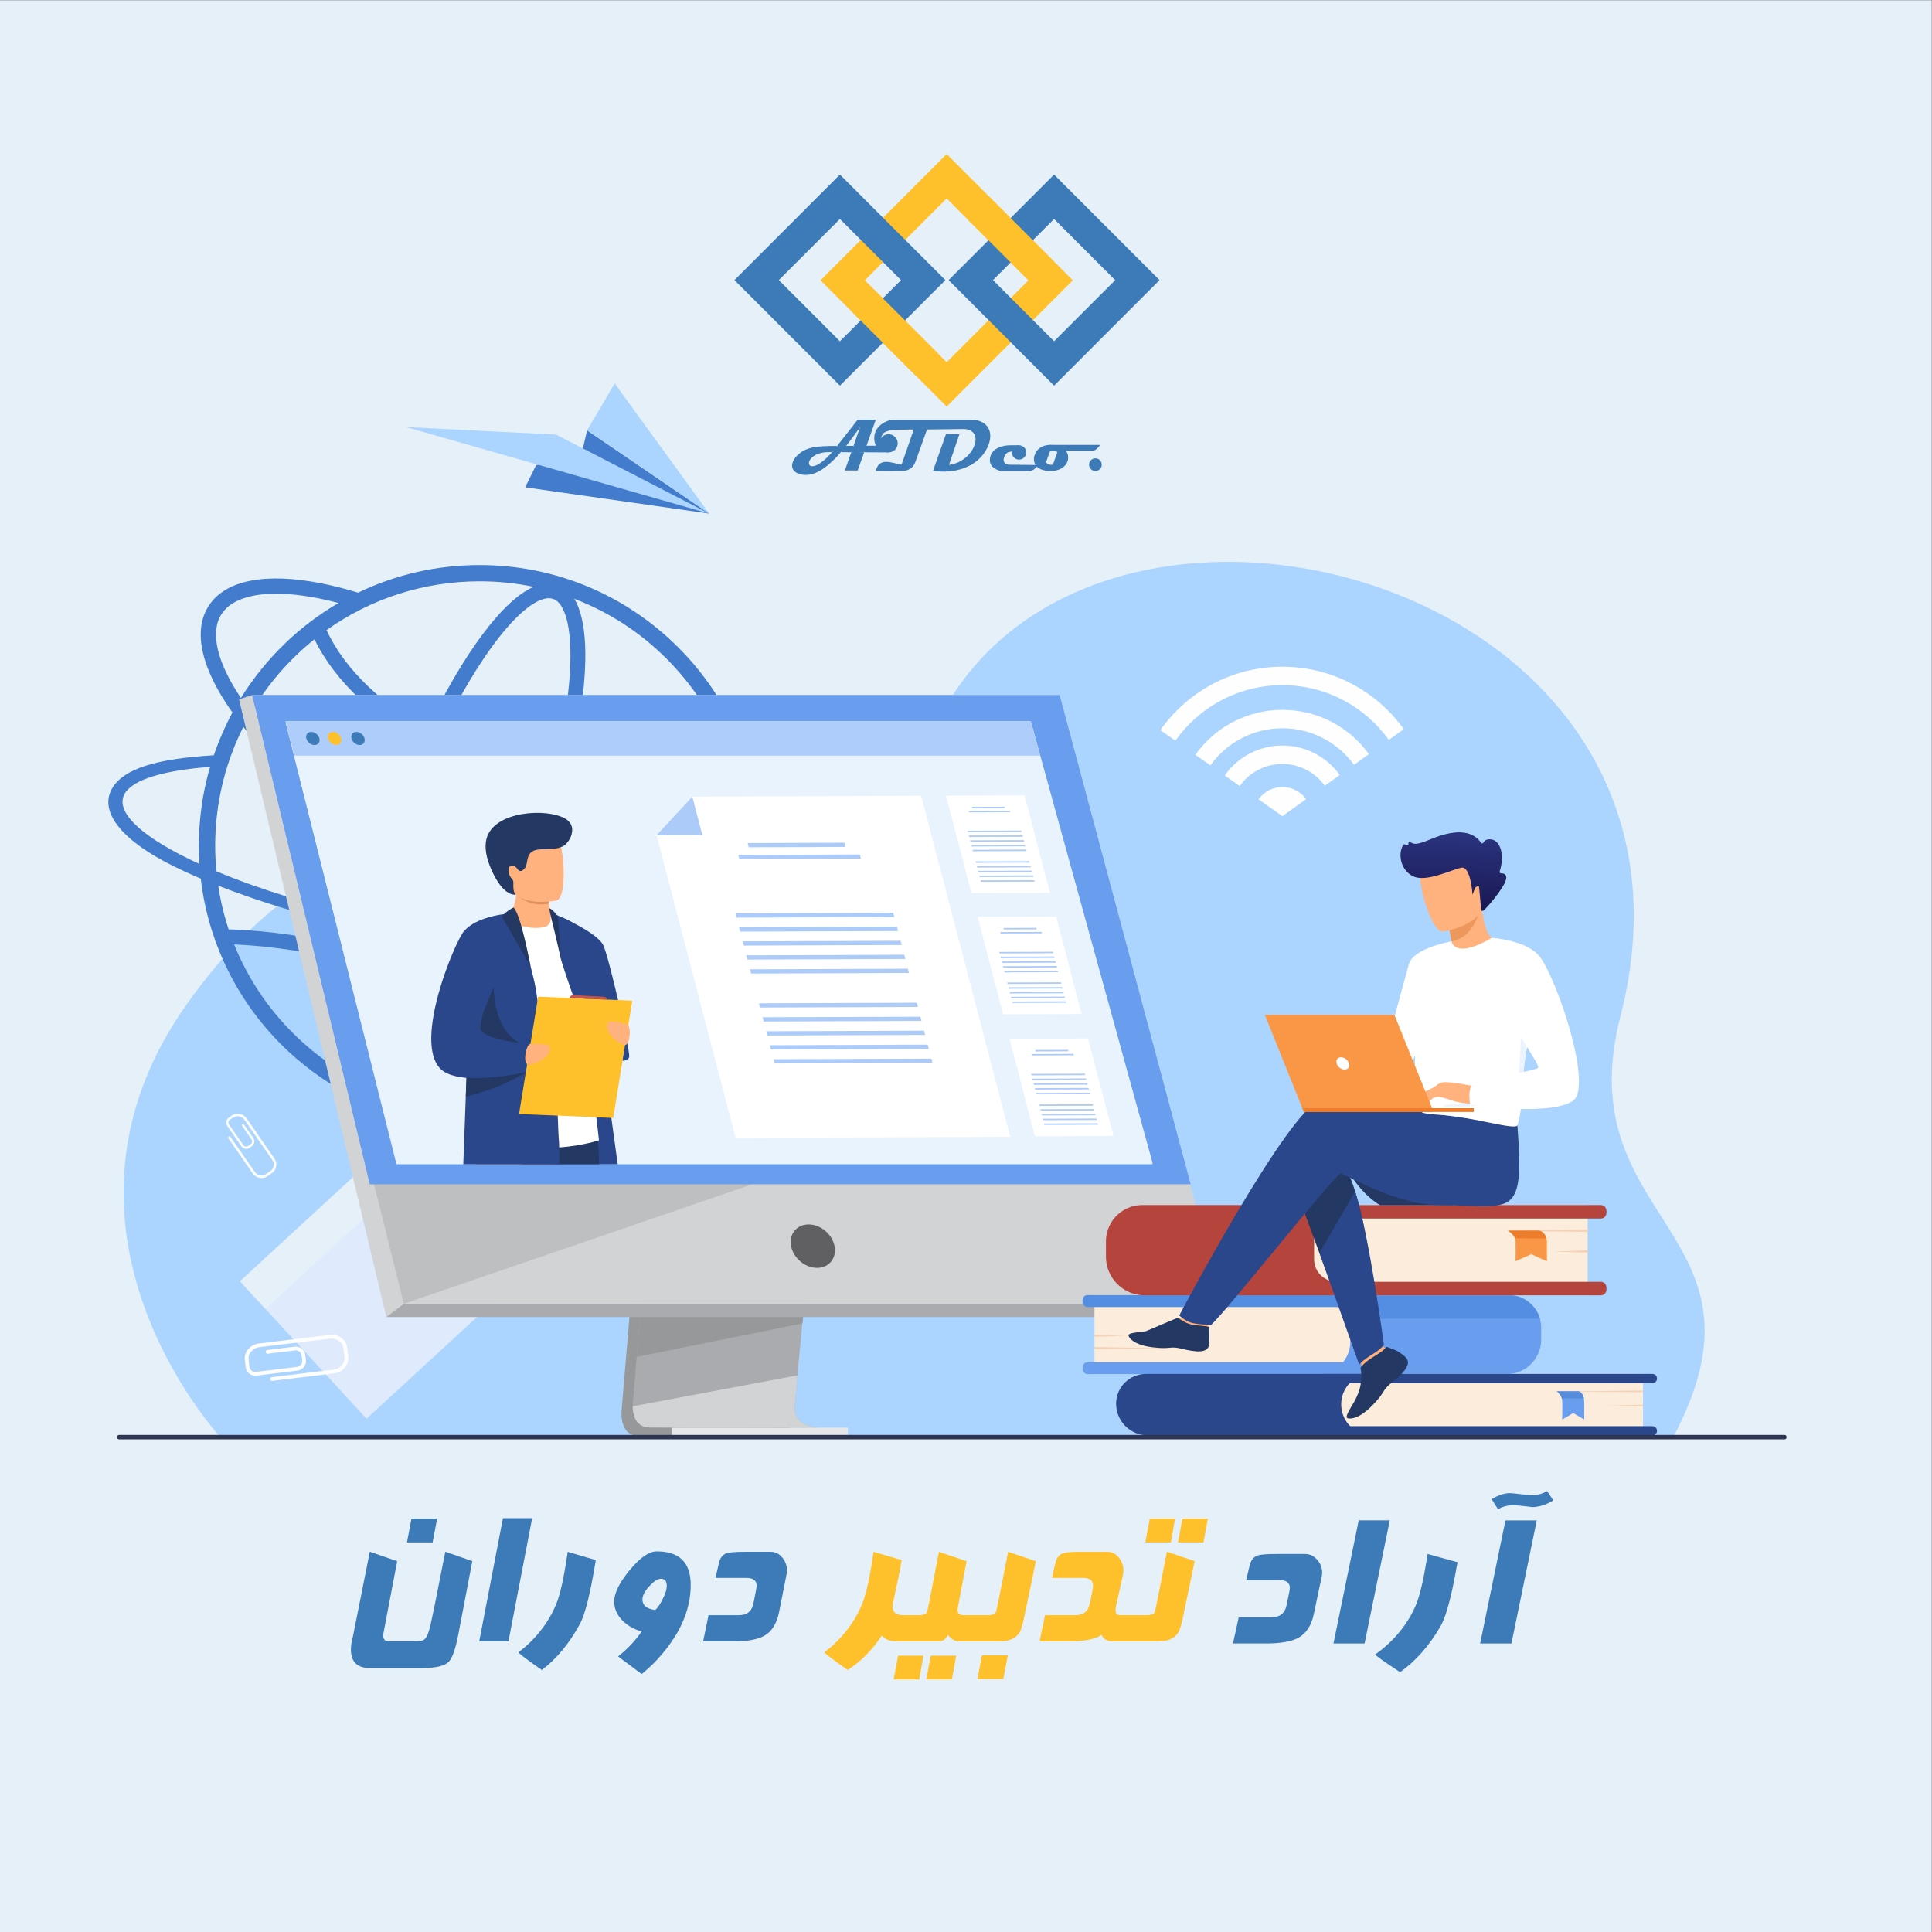 <?xml version="1.0" encoding="UTF-8"?>
<!DOCTYPE svg PUBLIC "-//W3C//DTD SVG 1.0//EN" "http://www.w3.org/TR/2001/REC-SVG-20010904/DTD/svg10.dtd">
<!-- Creator: CorelDRAW (OEM Version) -->
<svg xmlns="http://www.w3.org/2000/svg" xml:space="preserve" width="4267px" height="4267px" version="1.0" shape-rendering="geometricPrecision" text-rendering="geometricPrecision" image-rendering="optimizeQuality" fill-rule="evenodd" clip-rule="evenodd"
viewBox="0 0 4267 4267"
 xmlns:xlink="http://www.w3.org/1999/xlink"
 xmlns:xodm="http://www.corel.com/coreldraw/odm/2003">
 <rect x="0" y="0" width="4267" height="4267" fill="#808080" stroke="none"/>
 <defs>
   <linearGradient id="id0" gradientUnits="userSpaceOnUse" x1="3215.38" y1="1830.24" x2="3208.93" y2="2068.62">
    <stop offset="0" stop-opacity="1" stop-color="#2B3582"/>
    <stop offset="1" stop-opacity="1" stop-color="#150E42"/>
   </linearGradient>
 </defs>
 <g id="Layer_x0020_1">
  <polygon fill="#E6F0F9" points="-0.67,0.67 4266.33,0.67 4266.33,4267.66 -0.67,4267.66 "/>
  <path fill="#ABD5FF" fill-rule="nonzero" d="M487.05 3174.35c0,0 -429.03,-460.64 -72.55,-959.34 316.28,-442.5 685.04,-412.24 955.59,-232.68 115.23,76.48 447.46,9.43 730.22,-440.82 385.62,-614.01 1722.29,-241.61 1478.57,703.06 -117.94,457.15 358.95,473.77 115.95,930.75l-3207.78 -0.97z"/>
  <polygon fill="#DFEBFD" fill-rule="nonzero" points="833.7,2550.35 1113.14,2853.97 809.52,3133.42 530.08,2829.79 "/>
  <polygon fill="#E6F0F9" fill-rule="nonzero" points="833.7,2550.35 889.98,2611.5 586.36,2890.94 530.08,2829.79 "/>
  <polygon fill="#437CCC" fill-rule="nonzero" points="1159.87,1076.32 1566.43,1134.31 1296.63,950.43 1282.93,1009.39 1184.05,1027.29 "/>
  <polygon fill="#ABD5FF" fill-rule="nonzero" points="1566.43,1134.31 1228.11,959.88 896.52,943.2 "/>
  <polygon fill="#ABD5FF" fill-rule="nonzero" points="1296.63,950.43 1566.43,1134.31 1357.58,846.93 "/>
  <path fill="#FEFEFE" fill-rule="nonzero" d="M2884.63 1765l-52.37 37.58 -52.63 -37.17c11.66,-16.41 30.93,-27.27 52.63,-27.27 21.58,0 40.71,10.58 52.37,26.86z"/>
  <path fill="#FEFEFE" fill-rule="nonzero" d="M2832.26 1646.57c-52.63,0 -99.17,26.17 -127.39,66.21l33.24 23.32c20.89,-29.58 55.35,-48.84 94.15,-48.84 38.54,0 72.72,18.99 93.62,48.17l33.1 -23.75c-28.36,-39.47 -74.62,-65.11 -126.72,-65.11z"/>
  <path fill="#FEFEFE" fill-rule="nonzero" d="M2832.26 1472.5c-111.37,0 -209.87,55.35 -269.56,140.01l33.23 23.34c52.37,-74.08 138.79,-122.65 236.33,-122.65 96.74,0 182.61,47.76 235.12,120.88l32.96 -23.74c-59.83,-83.44 -157.64,-137.84 -268.08,-137.84z"/>
  <path fill="#FEFEFE" fill-rule="nonzero" d="M2832.26 1567.74c-79.22,0 -149.5,39.2 -192.23,99.31l33.23 23.34c35.41,-49.53 93.48,-81.95 159,-81.95 64.99,0 122.64,31.89 158.19,80.73l32.96 -23.61c-42.86,-59.29 -112.59,-97.82 -191.15,-97.82z"/>
  <path fill="#437CCC" fill-rule="nonzero" d="M1472.29 2281.08c-32.28,32.38 -67.84,60.51 -106.24,84.21 -93.06,-68.01 -192.5,-126.24 -296.09,-173.37 14.24,-26.09 28.28,-53.66 41.98,-82.44 94.82,12.58 185.98,20.11 269.21,22.06 21.73,0.63 42.82,0.63 63.27,0.47 53.05,-0.62 100.28,-3.78 140.74,-9.43 -28.34,58.7 -66.28,111.91 -112.87,158.5zm-590 143.78c43.21,-22.65 86.62,-74.66 120.05,-122.59 17.25,-24.71 34.48,-52.07 51.49,-81.6 98.09,44.42 192.41,98.99 281.01,162.57 -146.04,78.04 -310.51,86.88 -452.55,41.62zm-365.09 -338.92c44.95,1.8 128.27,8.62 234.71,32.85 7.62,1.73 15.23,3.54 22.84,5.4 -5.48,31.95 -9.52,62.48 -12.02,91.18 -4.73,54.37 -5.06,117.07 10.1,161.83 -46.16,-25.98 -88.49,-58.13 -126.47,-96.12 -56.63,-56.62 -100.21,-122.93 -129.16,-195.14zm272.31 -36.08c-3.18,14.2 -6.11,28.2 -8.81,41.96 -7.16,-1.73 -14.33,-3.43 -21.5,-5.07 -121.15,-27.57 -212.07,-33.18 -254.21,-34.13 -10.44,-31.44 -18.11,-63.6 -22.97,-96.43 82.54,31.74 175.45,62.2 307.49,93.67zm-373.76 -153.48c-111.61,-54.48 -162.61,-107.05 -139.78,-144.36 18.41,-30.22 85.47,-50.68 188.1,-58.24 -20.69,69.83 -27.88,142.44 -23.61,214.24 -8.5,-3.77 -16.68,-7.72 -24.71,-11.64zm121.68 -290.9l0.01 -0.04c72.15,90.17 178.48,182.37 302.73,262.32 -17.62,53.61 -32.65,106.3 -44.78,156.81 -103.02,-24.93 -222.75,-60.18 -317.31,-100.17 -7.84,-78.42 0.7,-157.8 24.24,-232.66 9.14,-29.04 21.27,-58.97 35.11,-86.26zm-48.63 -248.5c18.98,-30.14 61.42,-45.7 121,-45.7 28.5,0 60.94,3.56 96.59,10.79 13.53,2.75 27.36,5.96 41.42,9.68l0.04 0.01c-85.07,49.2 -159.99,120.39 -215.78,209.65l-0.02 0.05c-52.65,-78.17 -68.48,-144.46 -43.25,-184.48zm570.6 -73.1c40.46,0 80.26,4.07 119.16,12.16 -45.89,19.97 -92.73,75.55 -128.29,126.53 -36.39,52.16 -72.74,116.01 -107.05,187.47 -92.64,-50.33 -180.13,-127.49 -221.96,-218.39 97.65,-69.45 215.09,-107.77 338.14,-107.77zm412.89 171.1c75.74,75.76 126,166.73 151.41,261.86 -134.63,9.86 -258,6.77 -368.27,-9.2 17.5,-71.5 29.28,-138.76 34.45,-198.17 5.7,-65.61 5.01,-143.31 -21.59,-187.04 77.06,29.61 145.89,74.28 204,132.55zm-257.56 279.41c-15.14,56.97 -33.8,116.31 -55.53,176.22 -8.37,23.1 -17.05,45.83 -25.97,68.12 -81.63,-29.96 -168.28,-72.83 -253.46,-125.78 4.4,-12.88 8.95,-25.78 13.64,-38.72 20.19,-55.67 42.1,-109.26 65.08,-159.42 80.4,38.96 167.49,64.11 256.24,79.58zm7.25 -411.49c17.91,6.49 27,32.2 31.48,52.63 7.07,32.28 8.35,77.6 3.7,131.09 -5.1,58.55 -16.82,125.05 -34.27,195.86 -85.79,-14.76 -171.53,-39.09 -250.46,-77.41 33.64,-70.16 69.21,-132.72 104.78,-183.71 30.72,-44.04 60.76,-78.01 86.88,-98.25 13.62,-10.56 31.96,-21.87 48.02,-21.87 3.41,0 6.73,0.53 9.87,1.66zm-527.49 88.99c46.93,96.16 137.39,175.4 234.74,227.95 -23.58,51.39 -46.05,106.23 -66.7,163.19 -3.85,10.61 -7.59,21.21 -11.26,31.79 -123.36,-80.31 -227.8,-172.45 -296.32,-261.62l-0.03 -0.04c36.16,-61.68 83.28,-116.14 139.57,-161.27zm206.24 636.23c-24.84,-5.11 -49.32,-10.45 -73.39,-16.01 11.33,-47.13 25.25,-96.26 41.49,-146.34 84.45,51.91 170.32,94.14 251.63,124.11 -10.2,24.35 -20.67,48.1 -31.38,71.09 -61.76,-8.86 -124.95,-19.86 -188.35,-32.85zm139.08 130.47c-74.1,-31.94 -150.28,-58.31 -227.23,-78.69 2.71,-13.96 5.68,-28.18 8.91,-42.59 21.4,4.85 43.1,9.57 65.07,14.1 64.3,13.15 128.44,24.32 191.23,33.36 -12.43,25.73 -25.13,50.39 -37.98,73.82zm-209.18 223.35c-17.91,-6.49 -27,-32.2 -31.48,-52.63 -7.07,-32.28 -8.35,-77.6 -3.69,-131.09 2.35,-27.06 6.13,-55.81 11.22,-85.89 73.42,19.56 146.12,44.72 216.91,75.04 -15.94,27.5 -32.07,53 -48.19,76.11 -30.72,44.04 -60.76,78.01 -86.87,98.25 -16.53,12.8 -39.99,26.71 -57.9,20.21zm767.28 -307.38c-42.03,7.55 -94.45,11.96 -155.69,12.58 -95.01,1.16 -204.13,-6.34 -319.13,-21.49 9.67,-21.07 19.16,-42.72 28.41,-64.85 35.69,11.93 70.32,21.39 103.35,28.09 37.83,7.68 72.37,11.47 103.19,11.47 72.25,0 124,-20.85 149.57,-61.43 4.21,-6.69 7.64,-13.77 10.28,-21.26l-36.83 0c-0.61,1.12 -1.26,2.23 -1.93,3.31 -18.99,30.14 -61.43,45.72 -121,45.7 -28.5,0 -60.95,-3.56 -96.6,-10.8 -31.07,-6.3 -63.66,-15.16 -97.26,-26.31 8.86,-22.18 17.49,-44.8 25.81,-67.76 22.45,-61.88 41.67,-123.25 57.22,-182.17 125.98,18.57 257.61,19.13 384.05,9.6 8,38.78 12.04,78.47 12.04,118.8 0,78.54 -15.27,154.73 -45.48,226.52zm148.11 -101.54l-48 -1.11c15.42,20 18.89,38.42 9.28,54.01 -9.6,15.89 -32.58,28.96 -66.9,38.87 25.98,-69.1 39.05,-141.99 39.05,-216.75 0,-161.71 -62.92,-319.98 -181.66,-438.39 -114.94,-114.94 -270.29,-181.66 -438.39,-181.66 -94.39,0 -185.6,20.93 -268.54,60.92l-0.08 0.04c-26.67,-8.13 -52.64,-14.81 -77.71,-19.88 -126.51,-25.68 -216.29,-7.93 -252.76,49.96 -34.7,55.06 -15.81,137.94 53.06,234.6l-0.03 0.04c-15.38,28.44 -30.19,62.16 -41.08,94.46 -129.39,7.7 -198.66,30.48 -223.84,71.73 -29.28,48 10.7,112.44 138.68,175.09 17.63,8.66 36.52,17.15 56.35,25.65 15.33,134.7 76.69,265.27 177.4,365.98 56.99,56.83 123.26,101.54 197.08,132.86 226.16,95.4 495.77,50.73 679.86,-132.86 55.4,-55.4 99.33,-119.94 130.33,-191.4 63.12,-13.07 104.68,-33.54 121.21,-60.62 11.49,-18.72 10.08,-39.5 -3.31,-61.54z"/>
  <path fill="#96989A" fill-rule="nonzero" d="M1459.04 2089.79l-85.74 1019.55c0,0 -8.99,61.79 36.98,61.91 75.59,0.18 376.21,0 376.21,0 0,0 -56.88,-12.87 -56.19,-41.81 0.81,-34.12 100.21,-1049.3 100.21,-1049.3l-371.47 9.65z"/>
  <path fill="#A9ABAE" fill-rule="nonzero" d="M1810.89 3152.75c-14.87,0.04 -302,0.94 -375.61,0 -32.09,-0.41 -37.7,-28.53 -37.97,-46.73 -0.14,-8.72 0.97,-15.17 0.97,-15.17l2.23 -26.5 5.69 -67.55 5.02 -59.66 6.44 -76.68 5.43 -64.72 60.93 -724.46 371.47 -9.64c0,0 -41.86,424.84 -71.47,734.1 -3.3,34.46 -6.46,67.49 -9.37,98.33 -0.94,9.85 -1.84,19.48 -2.72,28.85 -2.74,29.26 -5.26,56.12 -7.45,79.86 -1.14,12.49 -2.21,24.11 -3.16,34.76 -3.79,41.71 -6,68.34 -6.03,73.4 -0.01,2.95 0.23,5.69 0.73,8.25 6.09,32.49 49.28,33.56 54.87,33.56z"/>
  <polygon fill="#D2D3D5" fill-rule="nonzero" points="556.89,1534.99 765.76,2373.95 794.35,2488.85 891.63,2879.62 2698.91,2879.62 2340.35,1534.99 "/>
  <polygon fill="#D2D3D5" fill-rule="nonzero" points="556.89,1534.99 527.95,1544.64 853.15,2908.8 891.64,2879.62 "/>
  <polygon fill="#A9ABAE" fill-rule="nonzero" points="853.15,2908.8 2649.3,2908.8 2698.89,2879.62 891.64,2879.62 "/>
  <polygon fill="#E6E7E8" fill-rule="nonzero" points="1483.91,3171.63 1872.8,3171.63 1872.8,3153.16 1483.91,3153.16 "/>
  <polygon fill="#96989A" fill-rule="nonzero" points="1773.94,2908.79 1771.93,2922.92 1406.2,2996.8 1411.22,2937.14 1413.61,2908.79 "/>
  <path fill="#D2D3D5" fill-rule="nonzero" d="M1524.96 3153.16l88.01 0c94.47,-0.09 189.52,-0.38 197.92,-0.41 -5.59,0 -48.78,-1.07 -54.87,-33.56 -0.47,-2.47 -0.73,-5.12 -0.73,-7.97 0,-0.09 0,-0.19 0,-0.28 0.03,-5.06 2.24,-31.69 6.03,-73.4l-364.01 68.48c0.27,18.2 5.88,46.32 37.97,46.73 18.73,0.24 51.29,0.36 89.68,0.41z"/>
  <path fill="#E78B37" fill-rule="nonzero" d="M1565.87 3153.18c-14.1,0 -27.84,-0.01 -40.91,-0.02l0 0 88.01 0c-15.85,0.01 -31.69,0.02 -47.1,0.02z"/>
  <polygon fill="#BDBFC1" fill-rule="nonzero" points="891.63,2879.62 891.63,2879.62 794.35,2488.85 1685.54,2607.41 891.64,2879.62 "/>
  <polygon fill="#699DEE" fill-rule="nonzero" points="556.89,1534.99 2340.35,1534.99 2629.72,2615.65 816.73,2615.65 "/>
  <path fill="#606062" fill-rule="nonzero" d="M1843.18 2752.24c-5.15,-26.49 -30.81,-47.97 -57.31,-47.97 -26.51,0 -43.81,21.48 -38.66,47.97 5.14,26.51 30.81,48 57.31,48 26.5,0 43.82,-21.49 38.66,-48z"/>
  <polygon fill="#E9F3FE" fill-rule="nonzero" points="2545.61,2568.81 875.75,2568.81 686.64,1815.47 672.15,1757.7 659.77,1708.43 649.88,1668.97 630.77,1592.88 2276.56,1592.88 2277.71,1597.06 2297.52,1668.97 2308.4,1708.43 2321.99,1757.7 2337.92,1815.47 "/>
  <polygon fill="#E9F3FE" fill-rule="nonzero" points="2545.61,2571.39 875.75,2571.39 686.64,1818.04 672.15,1760.27 659.77,1711 649.88,1671.55 630.77,1595.45 2276.56,1595.45 2277.71,1599.63 2297.52,1671.55 2308.4,1711 2321.99,1760.27 2337.92,1818.04 "/>
  <polygon fill="#AFCDFB" fill-rule="nonzero" points="2297.52,1668.97 649.88,1668.97 630.77,1592.88 2275.94,1592.88 2277.71,1597.06 "/>
  <path fill="#3C7BB8" fill-rule="nonzero" d="M676.55 1630.92c-1.99,-7.97 2.87,-14.44 10.84,-14.44 7.98,0 16.06,6.47 18.05,14.44 1.99,7.98 -2.87,14.45 -10.84,14.45 -7.98,0 -16.06,-6.47 -18.05,-14.45z"/>
  <path fill="#FEC12C" fill-rule="nonzero" d="M724.54 1630.92c-1.98,-7.97 2.87,-14.44 10.85,-14.44 7.97,0 16.05,6.47 18.04,14.44 1.99,7.98 -2.86,14.45 -10.84,14.45 -7.98,0 -16.06,-6.47 -18.05,-14.45z"/>
  <path fill="#3C7BB8" fill-rule="nonzero" d="M776.22 1630.92c-1.99,-7.97 2.87,-14.44 10.85,-14.44 7.97,0 16.05,6.47 18.04,14.44 1.99,7.98 -2.87,14.45 -10.84,14.45 -7.98,0 -16.06,-6.47 -18.05,-14.45z"/>
  <path fill="#2B478B" fill-rule="nonzero" d="M1364.31 2571.39l-146.25 0c-1.4,-11.43 -2.63,-23.51 -3.74,-36.12 -1.97,-22.6 -3.47,-46.92 -4.58,-72.21 -0.27,-5.85 -0.49,-11.72 -0.71,-17.66 -0.28,-7.54 -0.53,-15.18 -0.74,-22.85 -0.36,-13.02 -0.64,-26.2 -0.84,-39.45l-0.01 -0.05c-0.26,-16.9 -0.39,-33.91 -0.43,-50.86l0 -0.01c-0.01,-4.23 -0.01,-8.47 -0.01,-12.68l0 -0.01c0,-3.99 0.01,-7.93 0.03,-11.88 0.12,-36.48 0.67,-72.27 1.45,-105.54 1.68,-73.63 4.41,-134.98 5.86,-164.47l0 -0.01c0.59,-12.1 0.97,-18.84 0.97,-18.84l0.04 0.02c0.33,0.05 2.55,0.45 6.04,1.3 2.56,0.63 5.81,1.47 9.51,2.61l0.01 0c3.34,1 7.02,2.25 10.89,3.73l0.04 0.01c6.59,2.53 13.69,5.77 20.37,9.83 0.1,0.06 0.2,0.1 0.3,0.16 10.93,6.78 20.79,15.76 25.28,27.63 3.87,10.08 12.91,64.25 23.83,136.2 0.3,2.05 0.61,4.11 0.92,6.21 5.78,38.2 12.02,81.07 18.29,124.85 6.64,46.38 13.28,93.76 19.39,137.67 5.2,37.65 10.03,72.74 14.09,102.42z"/>
  <path fill="#233862" fill-rule="nonzero" d="M1323.35 2571.39l-170.23 0c-3.26,-14.04 -6.32,-27.59 -9.03,-40.3 -7.48,-35.02 -12.4,-63.71 -12.14,-79.14 0.13,-7.22 2.86,-12.88 7.55,-17.22 3.21,-2.99 7.34,-5.35 12.19,-7.2 14.37,-5.46 35,-6.35 56.6,-4.98 7.34,0.47 14.78,1.18 22.12,2.06 40.46,4.91 78.02,14.94 78.02,14.94 0,0 2.51,10.15 5.48,27.9 2.23,13.32 4.71,30.93 6.56,51.73 1.07,12.08 1.94,25.24 2.42,39.27 0.15,4.23 0.29,8.54 0.46,12.94z"/>
  <path fill="#C65447" fill-rule="nonzero" d="M1244.74 2452.16l-1.7 12.29 -8.24 59.73 -1.41 10.19 -5.11 37.02 -177.4 0c-1.38,-24.47 -2.65,-48.32 -2.9,-69.1 -0.02,-2.3 -0.03,-4.56 -0.03,-6.78 0,-31.29 2.75,-54.5 11.72,-60.37 10.17,-6.63 43.9,-4.82 79.83,-0.41 3.58,0.42 7.19,0.9 10.79,1.38 20.94,2.82 41.89,6.3 58.74,9.29 8.74,1.55 16.37,2.99 22.31,4.12 8.39,1.61 13.4,2.64 13.4,2.64z"/>
  <path fill="white" fill-rule="nonzero" d="M1047.95 2049.55c0,0 97.46,-63.01 167.37,-30.79 11.14,5.14 23.84,19.47 32.94,29.49 25.27,27.85 74.64,470.14 74.64,470.14 0,0 -140.16,47.47 -274.95,-16.1l0 -452.74z"/>
  <path fill="#2B478B" fill-rule="nonzero" d="M1220.86 2017.16c0,0 98.66,40.44 112.03,71.51 13.37,31.06 56.8,221.86 56.8,244.23 0,22.37 -75.63,5 -87.8,-31.08 -10.11,-29.96 -44.21,-122.01 -62.19,-180.24l-18.84 -104.42z"/>
  <path fill="#FFB27D" fill-rule="nonzero" d="M1200.37 2047.97c-21.54,4.22 -53.18,-0.28 -76.35,-15.54 10.46,-24.98 14.75,-44.71 16.28,-57.47 0.09,-0.67 0.15,-1.34 0.22,-1.97 0.69,-6.62 0.59,-11.1 0.27,-13.16l55.68 0c0,0 15.22,6.96 15.22,11.76 0,2.58 0.03,5.04 0.07,7.39 0.11,6.41 0.37,11.99 0.7,16.8 1.06,15.62 2.86,22.98 2.86,22.98 0,0 6.8,24.94 -14.95,29.21z"/>
  <path fill="#E2915A" fill-rule="nonzero" d="M1212.46 1995.78c-42.18,8.14 -66.67,-14.91 -72.16,-20.82 -0.78,-0.84 -1.18,-1.35 -1.18,-1.35 0.44,-0.23 0.91,-0.42 1.4,-0.62 15.7,-6.36 51.34,-1.31 71.24,5.99 0.11,6.41 0.37,11.99 0.7,16.8z"/>
  <path fill="#FFB27D" fill-rule="nonzero" d="M1123.88 1949.27c8.52,45.8 67.62,44.3 93.17,41.42 7.19,-0.79 11.71,-1.72 11.71,-1.72 8.1,-2.16 12.63,-14.92 14.73,-31.65 4.17,-33.09 -1.1,-81.67 -6.69,-94.1 -8.42,-18.69 -24.26,-38.92 -83.79,-24.32 -59.53,14.59 -40.05,51.67 -29.13,110.37z"/>
  <path fill="#233862" fill-rule="nonzero" d="M1074.36 1853.01c-4.56,18.55 -0.94,41.16 11.15,68.33 27.26,61.26 53.21,54.37 53.21,54.37 0,0 -5.51,-3.42 -5.01,-22.52 0.03,-1.08 0.07,-1.99 0.12,-2.78 0.25,-3.91 -1.13,-7.83 -4.05,-10.45 -6.04,-5.39 -8.99,-21.68 -3.93,-26.22 6.1,-5.48 14.67,1.18 17.41,6.29 2.4,3.61 6.68,4.88 10.67,2.35 15.13,-9.56 5.3,-28.69 19.76,-40.4 14.46,-11.71 43.81,-1.88 65.5,-11.21 15.67,-3.38 40.62,-43.4 10.2,-62.09 -40.53,-24.88 -159.68,-18 -175.03,44.33z"/>
  <path fill="#2B478B" fill-rule="nonzero" d="M1235.41 2571.39l-212.21 0c1.51,-44 3.46,-96.54 5.52,-149.74 0.52,-13.79 1.07,-27.64 1.6,-41.38 0.24,-5.82 0.46,-11.61 0.69,-17.4 4.69,-118.13 9.34,-224.8 10.32,-230.55 2.23,-13 4.34,-24.07 6.62,-33.69 6.66,-27.98 14.95,-43.33 33.02,-56.52 1.76,-1.34 16.21,-8.62 28.94,-14.97 10.4,-5.16 19.65,-9.67 19.93,-9.8l0 -0.01 0.01 0c2.1,1.02 4.42,3.96 6.87,8.3 2.45,4.34 5.02,10.13 7.66,16.88 9.7,24.92 20.17,63.05 27.45,91.52l0.02 0.09 0.02 0.06 0 0.01c4.69,18.39 8.05,32.7 9.01,36.81 1.63,6.94 3.77,20.36 6.31,38.53l0 0.05c3.42,24.79 7.51,58.42 11.85,96.59l0 0.01c0.44,3.93 0.89,7.89 1.33,11.89 0.51,4.57 1.04,9.2 1.56,13.87l0 0.03c0.17,1.49 0.33,3 0.48,4.5l0 0.01c1.67,15.12 3.36,30.71 5.03,46.57l0.01 0.05c1.42,13.07 21.25,22.54 22.63,35.86 0.1,0.97 0.2,2.93 0.33,5.65 0.26,5.65 0.56,14.58 0.93,24.91 0.16,4.6 0.32,9.48 0.5,14.46 0.78,22.15 1.73,46.42 2.81,58.09 0.06,0.55 0.11,1.25 0.15,2.11 0.12,2.33 0.22,5.75 0.31,10.06 0.18,9.15 0.27,22.24 0.3,37.15z"/>
  <path fill="#233862" fill-rule="nonzero" d="M1090.65 2179.94c-0.06,0.27 -3.38,119.45 86.27,133.93 89.66,14.48 30.09,18.31 30.09,18.31 0,0 -168.68,-7.17 -171.47,-11.62 -2.78,-4.46 55.11,-140.62 55.11,-140.62z"/>
  <path fill="#233862" fill-rule="nonzero" d="M1166.4 2365.04c0,0 -1.68,1.19 -4.91,3.27l-0.17 0.1c-13.68,8.73 -54.27,32.54 -113.38,48.49 -6.2,1.68 -12.62,3.28 -19.22,4.74 0.52,-13.78 1.07,-27.63 1.6,-41.37 -7.8,-0.61 -15.28,-1.6 -22.21,-3.07 0.23,-1.82 0.48,-3.63 0.71,-5.45 7.52,-3.09 14.99,-6.06 22.2,-8.88 5.86,-2.29 11.54,-4.48 16.92,-6.49 24.28,-9.22 42.28,-15.47 42.28,-15.47l71.87 22.75 4.31 1.38z"/>
  <path fill="#2B478B" fill-rule="nonzero" d="M1185.42 2363.04c0,0 -9.23,2.31 -23.93,5.27l-0.16 0.04c-27.11,5.44 -72.68,13.08 -113.39,12.67 -6,-0.07 -11.9,-0.3 -17.62,-0.75 -7.8,-0.61 -15.28,-1.6 -22.21,-3.07 -14.88,-3.14 -27.35,-8.46 -35.5,-16.77 -60.55,-61.67 33.05,-283.04 52.73,-304.58 22.97,-25.14 64.9,-33.96 88.06,-36.99 0.96,-0.12 1.89,-0.24 2.79,-0.36 8.14,-0.96 13.37,-1.17 13.66,-1.18l0.01 0c0,0 -1.82,5.85 -4.86,15.74 -1.18,3.83 -2.55,8.28 -4.05,13.23 -14.22,46.58 -41.67,138.11 -53.76,189.74 -4.43,18.88 -6.81,32.43 -5.73,36.47 4.73,17.62 53.65,26.7 84.65,30.71 12.93,1.66 22.74,2.45 24.93,2.62 0.16,0 0.3,0.01 0.46,0.03l1.79 7.36 4.29 17.63 4.22 17.32 3.62 14.87z"/>
  <polygon fill="#FEC12C" fill-rule="nonzero" points="1354.31,2469.15 1146.34,2460.39 1188.54,2201.22 1396.5,2209.98 "/>
  <path fill="#FFB27D" fill-rule="nonzero" d="M1171.5 2305.86c0,0 40.48,-2.81 42.51,6.63 4.74,21.99 -34.8,40.05 -47.61,38.81 -12.81,-1.23 -4.22,-46.9 5.1,-45.44z"/>
  <path fill="#FFB27D" fill-rule="nonzero" d="M1385.13 2262.61c0,0 -38.74,-12.11 -42.89,-3.4 -9.7,20.31 24.59,47.03 37.34,48.78 12.74,1.76 14.95,-44.66 5.55,-45.38z"/>
  <path fill="#233862" fill-rule="nonzero" d="M1134.06 2004.32c0,0 -17.03,8.1 -25.57,20.35 0,0 63.66,110.53 63.37,109.5 -0.28,-1.04 -21.52,-115.7 -37.8,-129.85z"/>
  <path fill="#233862" fill-rule="nonzero" d="M1213.35 2005.87c5.6,2.12 16.36,13.13 18.78,19.22l7.57 96.49c0,0 -16.16,-70.8 -24.38,-102.82 -2.1,-8.14 -1.71,-10.6 -1.97,-12.89z"/>
  <path fill="#C65447" fill-rule="nonzero" d="M1257.47 2204.13c0,0 1.65,-7.2 11.11,-6.36 9.47,0.83 62.64,3.45 62.64,3.45 0,0 10.26,-0.17 9.32,6.4l-83.07 -3.49z"/>
  <polygon fill="white" fill-rule="nonzero" points="2318.98,1971.98 2145.55,1972.63 2089.31,1757.31 2262.74,1756.67 "/>
  <polygon fill="#ADCBF9" fill-rule="nonzero" points="2219.73,1784.96 2147.01,1785.23 2146.17,1782.05 2218.89,1781.78 "/>
  <polygon fill="#ADCBF9" fill-rule="nonzero" points="2231.34,1793.82 2140.03,1794.15 2139.21,1790.96 2230.51,1790.63 "/>
  <polygon fill="#ADCBF9" fill-rule="nonzero" points="2256.45,1837.63 2137.85,1838.08 2137.02,1834.88 2255.61,1834.45 "/>
  <polygon fill="#ADCBF9" fill-rule="nonzero" points="2259.19,1848.13 2140.59,1848.56 2139.77,1845.38 2258.35,1844.94 "/>
  <polygon fill="#ADCBF9" fill-rule="nonzero" points="2261.93,1858.63 2143.34,1859.06 2142.5,1855.89 2261.1,1855.44 "/>
  <polygon fill="#ADCBF9" fill-rule="nonzero" points="2264.67,1869.13 2146.09,1869.56 2145.25,1866.37 2263.83,1865.94 "/>
  <polygon fill="#ADCBF9" fill-rule="nonzero" points="2267.42,1879.63 2148.82,1880.07 2147.99,1876.87 2266.58,1876.44 "/>
  <polygon fill="#ADCBF9" fill-rule="nonzero" points="2274.09,1905.17 2155.49,1905.61 2154.67,1902.43 2273.25,1901.98 "/>
  <polygon fill="#ADCBF9" fill-rule="nonzero" points="2276.82,1915.67 2158.24,1916.11 2157.4,1912.93 2276,1912.48 "/>
  <polygon fill="#ADCBF9" fill-rule="nonzero" points="2279.57,1926.17 2160.99,1926.61 2160.15,1923.42 2278.73,1922.98 "/>
  <polygon fill="#ADCBF9" fill-rule="nonzero" points="2282.32,1936.66 2163.72,1937.11 2162.89,1933.92 2281.48,1933.48 "/>
  <polygon fill="#ADCBF9" fill-rule="nonzero" points="2285.05,1947.16 2166.46,1947.61 2165.64,1944.42 2284.22,1943.99 "/>
  <polygon fill="white" fill-rule="nonzero" points="2388.86,2239.53 2215.43,2240.17 2159.19,2024.86 2332.62,2024.22 "/>
  <polygon fill="#ADCBF9" fill-rule="nonzero" points="2289.61,2052.51 2216.9,2052.78 2216.06,2049.59 2288.79,2049.32 "/>
  <polygon fill="#ADCBF9" fill-rule="nonzero" points="2301.22,2061.36 2209.93,2061.69 2209.09,2058.52 2300.39,2058.17 "/>
  <polygon fill="#ADCBF9" fill-rule="nonzero" points="2326.33,2105.18 2207.74,2105.62 2206.9,2102.44 2325.5,2101.99 "/>
  <polygon fill="#ADCBF9" fill-rule="nonzero" points="2329.08,2115.69 2210.48,2116.12 2209.65,2112.93 2328.24,2112.49 "/>
  <polygon fill="#ADCBF9" fill-rule="nonzero" points="2331.81,2126.17 2213.22,2126.62 2212.4,2123.43 2330.98,2123 "/>
  <polygon fill="#ADCBF9" fill-rule="nonzero" points="2334.55,2136.68 2215.97,2137.12 2215.13,2133.93 2333.73,2133.5 "/>
  <polygon fill="#ADCBF9" fill-rule="nonzero" points="2337.3,2147.18 2218.7,2147.61 2217.88,2144.43 2336.46,2143.98 "/>
  <polygon fill="#ADCBF9" fill-rule="nonzero" points="2343.97,2172.73 2225.38,2173.16 2224.55,2169.97 2343.13,2169.54 "/>
  <polygon fill="#ADCBF9" fill-rule="nonzero" points="2346.71,2183.22 2228.12,2183.66 2227.3,2180.47 2345.88,2180.04 "/>
  <polygon fill="#ADCBF9" fill-rule="nonzero" points="2349.45,2193.72 2230.87,2194.16 2230.03,2190.97 2348.63,2190.54 "/>
  <polygon fill="#ADCBF9" fill-rule="nonzero" points="2352.2,2204.22 2233.6,2204.65 2232.77,2201.47 2351.36,2201.03 "/>
  <polygon fill="#ADCBF9" fill-rule="nonzero" points="2354.93,2214.72 2236.35,2215.15 2235.52,2211.97 2354.11,2211.53 "/>
  <polygon fill="white" fill-rule="nonzero" points="2459.23,2508.88 2285.79,2509.52 2229.55,2294.21 2402.99,2293.56 "/>
  <polygon fill="#ADCBF9" fill-rule="nonzero" points="2359.97,2321.86 2287.25,2322.13 2286.41,2318.94 2359.14,2318.67 "/>
  <polygon fill="#ADCBF9" fill-rule="nonzero" points="2371.57,2330.71 2280.28,2331.05 2279.44,2327.86 2370.75,2327.52 "/>
  <polygon fill="#ADCBF9" fill-rule="nonzero" points="2396.68,2374.53 2278.1,2374.97 2277.26,2371.79 2395.86,2371.34 "/>
  <polygon fill="#ADCBF9" fill-rule="nonzero" points="2399.43,2385.03 2280.83,2385.47 2280,2382.27 2398.59,2381.84 "/>
  <polygon fill="#ADCBF9" fill-rule="nonzero" points="2402.17,2395.52 2283.58,2395.97 2282.75,2392.78 2401.33,2392.34 "/>
  <polygon fill="#ADCBF9" fill-rule="nonzero" points="2404.91,2406.02 2286.32,2406.47 2285.48,2403.28 2404.08,2402.84 "/>
  <polygon fill="#ADCBF9" fill-rule="nonzero" points="2407.65,2416.52 2289.07,2416.96 2288.23,2413.78 2406.81,2413.33 "/>
  <polygon fill="#ADCBF9" fill-rule="nonzero" points="2414.33,2442.08 2295.74,2442.51 2294.9,2439.32 2413.49,2438.89 "/>
  <polygon fill="#ADCBF9" fill-rule="nonzero" points="2417.07,2452.56 2298.48,2453.01 2297.65,2449.82 2416.23,2449.39 "/>
  <polygon fill="#ADCBF9" fill-rule="nonzero" points="2419.81,2463.06 2301.22,2463.51 2300.38,2460.32 2418.98,2459.89 "/>
  <polygon fill="#ADCBF9" fill-rule="nonzero" points="2422.55,2473.57 2303.97,2474 2303.13,2470.82 2421.71,2470.38 "/>
  <polygon fill="#ADCBF9" fill-rule="nonzero" points="2425.3,2484.07 2306.7,2484.5 2305.87,2481.32 2424.46,2480.88 "/>
  <polygon fill="white" fill-rule="nonzero" points="2231.19,2510.7 1624.6,2512.94 1450.03,1844.58 1529.04,1759.5 2034.48,1757.63 "/>
  <polygon fill="#ADCBF9" fill-rule="nonzero" points="1867.39,1870.58 1653.61,1871.37 1651.16,1862 1864.94,1861.21 "/>
  <polygon fill="#ADCBF9" fill-rule="nonzero" points="1901.53,1896.6 1633.12,1897.58 1630.68,1888.23 1899.07,1887.24 "/>
  <polygon fill="#ADCBF9" fill-rule="nonzero" points="1975.33,2025.41 1626.7,2026.7 1624.25,2017.34 1972.87,2016.04 "/>
  <polygon fill="#ADCBF9" fill-rule="nonzero" points="1983.39,2056.28 1634.76,2057.56 1632.31,2048.19 1980.93,2046.91 "/>
  <polygon fill="#ADCBF9" fill-rule="nonzero" points="1991.45,2087.13 1642.82,2088.43 1640.38,2079.06 1988.99,2077.78 "/>
  <polygon fill="#ADCBF9" fill-rule="nonzero" points="1999.51,2118 1650.88,2119.28 1648.44,2109.93 1997.05,2108.63 "/>
  <polygon fill="#ADCBF9" fill-rule="nonzero" points="2007.57,2148.87 1658.94,2150.15 1656.5,2140.78 2005.12,2139.5 "/>
  <polygon fill="#ADCBF9" fill-rule="nonzero" points="2027.18,2223.96 1678.56,2225.25 1676.12,2215.89 2024.74,2214.59 "/>
  <polygon fill="#ADCBF9" fill-rule="nonzero" points="2035.24,2254.83 1686.62,2256.11 1684.18,2246.74 2032.8,2245.46 "/>
  <polygon fill="#ADCBF9" fill-rule="nonzero" points="2043.3,2285.68 1694.68,2286.98 1692.24,2277.61 2040.86,2276.33 "/>
  <polygon fill="#ADCBF9" fill-rule="nonzero" points="2051.36,2316.55 1702.75,2317.83 1700.3,2308.46 2048.92,2307.18 "/>
  <polygon fill="#ADCBF9" fill-rule="nonzero" points="2059.42,2347.42 1710.81,2348.7 1708.36,2339.33 2056.98,2338.05 "/>
  <polygon fill="#ADCBF9" fill-rule="nonzero" points="1450.03,1844.58 1551.17,1844.21 1529.04,1759.5 "/>
  <path fill="#FCECDB" fill-rule="nonzero" d="M2911.03 3034.87l-493.82 0 0 -174.41 495.4 0c38.52,0 69.74,31.22 69.74,69.73l0 33.36c0,39.38 -31.93,71.32 -71.32,71.32z"/>
  <path fill="#699DEE" fill-rule="nonzero" d="M3403.83 2932.21l0 26.24c0,14.02 -3.76,27.15 -10.36,38.44 -13.23,22.71 -37.86,37.98 -66.05,37.98l-925.34 0c-6.12,0 -11.08,-4.98 -11.08,-11.08l0 -3.94c0,-6.1 4.96,-11.07 11.08,-11.07l564.08 0c3.02,-3.68 5.68,-7.66 7.92,-11.89 5.28,-9.95 8.27,-21.3 8.27,-33.34l0 -33.36c0,-6.13 -0.8,-12.09 -2.29,-17.75 -2.53,-9.6 -7.04,-18.4 -13.08,-25.9l-564.9 0c-6.12,0 -11.08,-4.95 -11.08,-11.08l0 -3.92c0,-6.12 4.96,-11.08 11.08,-11.08l930 0c32.78,0 60.41,21.97 69,51.98 1.8,6.28 2.75,12.92 2.75,19.77z"/>
  <path fill="#548EE2" fill-rule="nonzero" d="M3401.08 2912.44l-421.02 0c-2.53,-9.6 -7.04,-18.4 -13.08,-25.9l-564.9 0c-6.12,0 -11.08,-4.95 -11.08,-11.08l0 -3.92c0,-6.12 4.96,-11.08 11.08,-11.08l930 0c32.78,0 60.41,21.97 69,51.98z"/>
  <polygon fill="#F4D2B8" fill-rule="nonzero" points="2417.21,2947.65 2485.74,2950.59 2417.21,2952.36 "/>
  <polygon fill="#F4D2B8" fill-rule="nonzero" points="2417.21,2975.03 2580.22,2977.96 2417.21,2979.73 "/>
  <path fill="#2B478B" fill-rule="nonzero" d="M2534.99 3170.16l525.67 0 0 -135.66 -529.95 0c-36.28,0 -65.68,29.41 -65.68,65.7l0 0c0,38.63 31.31,69.96 69.96,69.96z"/>
  <path fill="#FCECDB" fill-rule="nonzero" d="M3030.48 3170.16l598.28 0 0 -135.66 -599.79 0c-36.89,0 -66.79,29.9 -66.79,66.79l0 0.56c0,37.72 30.58,68.31 68.3,68.31z"/>
  <path fill="#2B478B" fill-rule="nonzero" d="M2922.23 3170.16l727.31 0c5.6,0 10.14,-4.54 10.14,-10.15 0,-5.61 -4.54,-10.14 -10.14,-10.14l-727.31 0c-5.6,0 -10.14,4.53 -10.14,10.14 0,5.61 4.54,10.15 10.14,10.15z"/>
  <path fill="#2B478B" fill-rule="nonzero" d="M2922.23 3054.79l727.31 0c5.6,0 10.14,-4.54 10.14,-10.15 0,-5.6 -4.54,-10.14 -10.14,-10.14l-727.31 0c-5.6,0 -10.14,4.54 -10.14,10.14 0,5.61 4.54,10.15 10.14,10.15z"/>
  <polygon fill="#F4D2B8" fill-rule="nonzero" points="3628.76,3102.33 3547.95,3104.61 3628.76,3105.98 "/>
  <polygon fill="#F4D2B8" fill-rule="nonzero" points="3628.76,3071.11 3436.49,3073.39 3628.76,3074.76 "/>
  <path fill="#699DEE" fill-rule="nonzero" d="M3438.48 3072.93c0,0 8.24,5.83 10.97,15.42 0.48,1.66 0.79,3.47 0.85,5.35 0.46,12.74 0,41.55 0,41.55l24.32 -14.41 24.27 14.41 0 -39.06c0,-7.38 -2.09,-14.55 -5.95,-19.26 -1.87,-2.29 -4.14,-4 -6.73,-4l-47.73 0z"/>
  <path fill="#568CDB" fill-rule="nonzero" d="M3438.48 3072.93c0,0 8.24,5.83 10.97,15.42l48.74 0.57c0,0 -1.91,-13.73 -11.98,-15.99l-47.73 0z"/>
  <path fill="#FCECDB" fill-rule="nonzero" d="M2969.31 2860.83l537.09 0 0 -199.32 -538.86 0c-43.01,0 -77.88,34.86 -77.88,77.88l0 41.79c0,43.99 35.66,79.65 79.65,79.65z"/>
  <path fill="#B5453C" fill-rule="nonzero" d="M2902.3 2738.85l0 42.89c0.13,18.32 10.27,34.21 25.17,42.71 7.34,4.17 15.82,6.55 24.83,6.55l583.27 0c6.83,0 12.38,5.54 12.38,12.38l0 5.06c0,6.84 -5.55,12.39 -12.38,12.39l-1007.61 0c-28.91,0 -54.47,-14.38 -69.9,-36.38 -9.73,-13.87 -15.45,-30.74 -15.45,-48.97l0 -33.84c0,-12.49 2.86,-24.32 7.96,-34.84 12.97,-26.81 40.4,-45.29 72.17,-45.29l1012.83 0c6.83,0 12.38,5.53 12.38,12.37l0 5.06c0,6.83 -5.55,12.37 -12.38,12.37l-585.05 0c-13.99,0 -26.65,5.96 -35.48,15.49 -7.83,8.43 -12.67,19.66 -12.74,32.05z"/>
  <polygon fill="#F4D2B8" fill-rule="nonzero" points="3506.4,2761.17 3431.63,2764.51 3506.4,2766.54 "/>
  <polygon fill="#F4D2B8" fill-rule="nonzero" points="3506.4,2715.3 3328.51,2718.64 3506.4,2720.67 "/>
  <path fill="#F99746" fill-rule="nonzero" d="M3330.34 2717.98c0,0 11.75,6.32 15.63,16.71 0.69,1.82 1.13,3.76 1.22,5.81 0.64,13.8 0,45.04 0,45.04l34.66 -15.61 34.57 15.61 0 -42.33c0,-8.01 -2.96,-15.79 -8.48,-20.9 -2.67,-2.47 -5.9,-4.33 -9.57,-4.33l-68.03 0z"/>
  <path fill="#ED7D2B" fill-rule="nonzero" d="M3330.34 2717.98c0,0 11.75,6.32 15.63,16.71l69.46 0.62c0,0 -2.72,-14.87 -17.06,-17.33l-68.03 0z"/>
  <path fill="#233862" fill-rule="nonzero" d="M2978.65 2587.61c30.74,53.5 69.4,74.16 69.4,74.16l160.87 0c0,0 -253.72,-114.98 -230.27,-74.16z"/>
  <path fill="#FFB27D" fill-rule="nonzero" d="M3102.2 3001.6c4.19,4.8 4.73,10.17 2.65,15.9l-0.05 0.08c-3.84,10.6 -16.5,22.45 -31.23,34.27 -1.89,1.51 -3.55,2.9 -5.01,4.17 -0.38,0.34 -0.76,0.67 -1.13,1.02 -0.3,0.25 -0.58,0.53 -0.87,0.77 -13.73,12.66 -8.55,15.56 -33.23,41.24 -28.12,29.27 -47.48,29.79 -52.99,27.13 -4.66,-2.27 4.81,-17.8 15.3,-35.24 0.5,-0.84 1,-1.69 1.52,-2.54 1.4,-2.33 2.79,-4.68 4.18,-7.01 12.3,-21 9.13,-30.85 6.22,-62.09 -2.36,-25.4 -39.5,-141.85 -39.5,-141.85l53.9 -9.29c0,0 16.23,92.74 34.11,107.02 9.56,7.61 20.27,7.72 29.47,13.36 0.65,0.38 1.29,0.79 1.91,1.21 5.22,3.45 10.54,7.03 14.75,11.85z"/>
  <path fill="#233862" fill-rule="nonzero" d="M3105.49 2998.97c4.48,5.13 5.05,10.85 2.84,16.97l-0.06 0.08c-6.63,16.1 -25.15,29.82 -38.67,41.01 -0.4,0.37 -0.81,0.72 -1.2,1.09 -0.32,0.27 -0.61,0.57 -0.93,0.83 -14.64,13.5 -9.12,16.6 -35.45,43.99 -30,31.23 -50.66,31.78 -56.53,28.95 -4.98,-2.43 5.13,-18.99 16.32,-37.6 4.27,-8.9 20.13,-35.05 12.99,-73.59 18.06,-23.06 44.95,-29.16 57.27,-46.13 0.69,0.41 21.57,6.93 27.69,11.76 5.57,3.69 11.24,7.5 15.73,12.64z"/>
  <path fill="#FFB27D" fill-rule="nonzero" d="M2667.58 2967.93c-3.33,16.64 -27.04,13.86 -53.53,7.39 -26.51,-6.47 -20.2,1.22 -57.91,-2.95 -37.72,-4.18 -49.14,-18.24 -50.29,-23.85 -1.03,-4.97 17.6,-6.73 37.59,-9.03 2.52,-0.28 5.03,-0.59 7.56,-0.9 22.57,-2.83 39.1,-17.39 59.59,-29.35 19.41,-11.33 48.38,-57.48 48.38,-57.48l51.72 4.09c0,0 -27.14,41.23 -37.63,59.15 -6.18,10.53 -5.85,24.48 -5.09,35.24 0.41,5.86 0.79,11.83 -0.39,17.69z"/>
  <path fill="#233862" fill-rule="nonzero" d="M2611.39 2979.17c-29.14,-7.12 -22.2,1.34 -63.65,-3.25 -41.46,-4.59 -54.01,-20.05 -55.28,-26.21 -1.13,-5.47 16.14,-7.03 38.11,-9.56l70.83 -29.89c31.39,22.1 37.75,13.78 69.38,20.26 0.44,6.44 0.75,34.08 -0.55,40.53 -3.66,18.29 -29.72,15.23 -58.84,8.12z"/>
  <path fill="#233862" fill-rule="nonzero" d="M2865.76 2637.26l48.35 130.08 63.12 169.85c0,0 17.12,1.67 33.52,-3.06 15.1,-4.36 32.43,-15.78 32.43,-15.78 0,0 -17.52,-182.38 -50.21,-287.07 -8.38,-26.87 -17.78,-48.61 -28.14,-60.84 -50.67,-59.91 -99.07,66.82 -99.07,66.82z"/>
  <path fill="#2B478B" fill-rule="nonzero" d="M2914.92 2430.66c31.67,-10.22 122.01,2.9 212.74,20.66l11.95 4.56 211.6 29.6c16.94,212.19 -13.02,176.27 -169.85,176.27 -97.47,0 -206.28,-66.99 -220.37,-69.81 -10.15,-2.03 -253.45,306.05 -286.41,334.3 0,0 -33.66,-1.01 -45.95,-5.61 -13.21,-4.96 -24.23,-15.3 -24.23,-15.3 0,0 239.09,-451.63 310.52,-474.67z"/>
  <path fill="#FFB27D" fill-rule="nonzero" d="M3206.31 2117.35c-0.3,0.2 34.34,12.03 57.52,1.77 21.79,-9.64 38.3,-45.49 37.97,-45.51 -9.9,-0.46 -20.8,-9.13 -29.18,-66.01l-4.22 1.53 -70.98 25.54c0,0 5.14,22.77 8.46,44.45 2.81,18.22 4.31,35.65 0.43,38.23z"/>
  <path fill="#ED975D" fill-rule="nonzero" d="M3197.42 2034.67c0,0 5.14,22.77 8.46,44.45 40.79,-7.33 56.78,-47.95 62.52,-69.99l-70.98 25.54z"/>
  <path fill="#FFB27D" fill-rule="nonzero" d="M3186.85 2057.27c0,0 97.11,-13.03 88.06,-73.39 -9.04,-60.36 -2.6,-102.68 -65,-96.92 -62.38,5.77 -70.95,30.61 -72.83,51.48 -1.88,20.89 24.27,120.66 49.77,118.83z"/>
  <path fill="white" fill-rule="nonzero" d="M3124.53 2260.42c2.94,196.59 -6.41,176.81 15.08,195.46 5.19,4.49 30.07,5.63 49.24,6.89 60.29,4.01 158.33,33.85 162.36,22.71 13.91,-38.55 8.93,-110.06 20.54,-169.07 1.21,-6.27 2.69,-13.07 4.45,-20.47 9.67,-40.53 19.09,-54.32 -15.22,-119.44 -31.12,-58.98 -63.45,-106.86 -66.36,-105.13 -82.1,48.74 -88.73,7.77 -88.73,7.77 0,0 -82.79,85.39 -81.36,181.28z"/>
  <path fill="#2B478B" fill-rule="nonzero" d="M2914.11 2767.34l87.78 246.7c15.75,-18.73 41.28,-25.83 54.65,-43.71 0,0 -30.88,-234.36 -63.57,-339.05l-78.86 136.06z"/>
  <path fill="white" fill-rule="nonzero" d="M3205.88 2079.12c0,0 -84.48,14.33 -94.39,50.7 -9.93,36.37 -68.31,250.22 -68.31,250.22 0,0 42.95,7.71 62.79,-12.13 19.85,-19.83 69.05,-184.07 69.05,-184.07l30.86 -104.72z"/>
  <path fill="#EBF3FF" fill-rule="nonzero" d="M3185.77 2443.02c60.28,4 166.25,-5.93 170.28,-17.06 13.91,-38.56 4.09,-50.54 15.7,-109.55l-19.77 -101.43c15.6,55.22 1.24,200.04 -10.23,217.62 -6.3,9.63 -154.77,2.68 -155.98,10.42z"/>
  <path fill="#FFB27D" fill-rule="nonzero" d="M3270.2 2402.03c0,0 -76.81,-17.09 -89.2,-10.28 -12.4,6.81 -42.69,31.64 -46.48,40.27 -3.79,8.64 27.6,-6.56 37.79,-9.29 6.62,-1.77 24.02,4.27 32.64,7.14 36.24,12.09 58.45,5.86 58.45,5.86l6.8 -33.7z"/>
  <path fill="white" fill-rule="nonzero" d="M3294.67 2071.32c0,0 79.85,4.92 107.5,43.48 38.91,54.27 116.11,285.58 71.86,316.43 -49.82,34.75 -226.75,9.09 -226.75,9.09 0,0 -5.89,-27.52 2.3,-40.83 8.2,-13.31 141.33,-34.82 147.47,-40.96 6.14,-6.16 -76.8,-119.82 -76.8,-138.25 0,-18.44 -25.58,-148.96 -25.58,-148.96z"/>
  <path fill="#FFB27D" fill-rule="nonzero" d="M3171.79 2416.21c0,0 -14.04,18.11 -18.64,20.27 -3.63,1.7 -7.54,3.11 -5.86,-1.58l7.71 -13.88 16.79 -4.81z"/>
  <path fill="#FFB27D" fill-rule="nonzero" d="M3175.04 2397.55l-35.08 17.04c-6.52,3.79 -3.63,6.24 2.77,5.2 5.73,-0.93 15.95,-4.67 15.95,-4.67l16.36 -17.57z"/>
  <polygon fill="#F99746" fill-rule="nonzero" points="3166.35,2455.88 2879.76,2455.88 2793.54,2241.49 3079.69,2241.49 "/>
  <polygon fill="#ED7D2B" fill-rule="nonzero" points="2876.39,2447.53 3254.84,2447.53 3254.84,2455.88 2879.76,2455.88 "/>
  <path fill="white" fill-rule="nonzero" d="M2952.09 2348.69c-2.16,-7.54 2.2,-13.64 9.74,-13.64 7.54,0 15.4,6.1 17.56,13.64 2.16,7.54 -2.2,13.64 -9.74,13.64 -7.52,0 -15.39,-6.1 -17.56,-13.64z"/>
  <path fill="#FEFEFE" fill-rule="nonzero" d="M556.37 2531.32l-5.4 3.74c-5.77,4 -13.72,2.56 -17.72,-3.21l-31.44 -45.36c-4,-5.78 -2.56,-13.73 3.21,-17.72l7.74 -5.37c1.13,-0.78 2.69,-0.5 3.47,0.63 0.78,1.13 0.5,2.68 -0.63,3.46l-7.74 5.38c-3.51,2.43 -4.39,7.27 -1.96,10.78l31.44 45.36c2.44,3.51 7.28,4.39 10.79,1.96l5.4 -3.75c3.52,-2.43 4.39,-7.28 1.96,-10.79l-20.87 -30.11c-0.79,-1.14 -0.5,-2.69 0.63,-3.47 1.13,-0.78 2.68,-0.5 3.46,0.63l20.88 30.11c4,5.77 2.56,13.72 -3.22,17.73z"/>
  <path fill="#FEFEFE" fill-rule="nonzero" d="M600.91 2590.57l-10.94 7.6c-10.16,7.04 -24.56,3.91 -32.11,-6.97l-53.36 -77c-0.89,-1.27 -0.57,-3.03 0.71,-3.92 1.27,-0.88 3.03,-0.56 3.91,0.71l53.37 76.99c5.78,8.34 16.66,10.83 24.27,5.56l10.95 -7.58c7.6,-5.28 9.09,-16.35 3.32,-24.69l-60.79 -87.69c-5.78,-8.34 -16.66,-10.83 -24.27,-5.56 -1.28,0.89 -3.03,0.58 -3.92,-0.71 -0.88,-1.27 -0.57,-3.02 0.71,-3.91 10.16,-7.05 24.56,-3.92 32.11,6.98l60.78 87.69c7.55,10.88 5.42,25.48 -4.74,32.5z"/>
  <path fill="#FEFEFE" fill-rule="nonzero" d="M674.32 2992.72l1.32 10.85c1.41,11.58 -6.87,22.14 -18.45,23.54l-91 11.05c-11.58,1.4 -22.14,-6.88 -23.55,-18.45l-1.89 -15.53c-0.27,-2.28 1.35,-4.34 3.62,-4.62 2.26,-0.26 4.33,1.35 4.6,3.61l1.89 15.54c0.85,7.05 7.28,12.09 14.33,11.23l91 -11.04c7.05,-0.85 12.09,-7.29 11.23,-14.33l-1.31 -10.86c-0.86,-7.04 -7.29,-12.07 -14.33,-11.22l-60.42 7.33c-2.27,0.27 -4.33,-1.34 -4.6,-3.61 -0.28,-2.27 1.34,-4.33 3.61,-4.61l60.41 -7.32c11.58,-1.42 22.14,6.86 23.54,18.44z"/>
  <path fill="#FEFEFE" fill-rule="nonzero" d="M766.75 2976.74l2.36 19.45c2.19,18.05 -11.76,34.65 -31.1,37l-136.82 16.6c-2.27,0.28 -4.33,-1.35 -4.61,-3.61 -0.27,-2.28 1.34,-4.34 3.61,-4.61l136.82 -16.61c14.81,-1.79 25.52,-14.25 23.88,-27.78l-2.36 -19.43c-1.64,-13.53 -15.02,-23.06 -29.83,-21.27l-155.84 18.91c-14.81,1.81 -25.53,14.27 -23.89,27.78 0.28,2.28 -1.34,4.34 -3.61,4.62 -2.27,0.26 -4.33,-1.35 -4.61,-3.61 -2.19,-18.06 11.77,-34.66 31.11,-37l155.84 -18.91c19.34,-2.36 36.86,10.42 39.05,28.47z"/>
  <path fill="#2E3552" fill-rule="nonzero" d="M3941.58 3178.98l-3678.65 0c-2.3,0 -4.18,-1.88 -4.18,-4.17l0 -1.43c0,-2.3 1.88,-4.18 4.18,-4.18l3678.65 0c2.3,0 4.18,1.88 4.18,4.18l0 1.43c0,2.29 -1.88,4.17 -4.18,4.17z"/>
  <path fill="url(#id0)" d="M3258 1960.59l-5.83 15.37c0,0 -3.81,-63.53 -24.52,-59.58 -20.71,3.95 -77.58,32.94 -106.52,19.07 -27.9,-13.37 -34.54,-49.8 -21.78,-69.52 0.8,-1.25 2.49,-1.58 3.79,-0.87l3.32 1.85c2.28,1.27 4.94,-0.89 4.18,-3.38 -0.72,-2.36 1.67,-4.54 3.92,-3.49 8.75,4.08 11.13,7.71 45.92,-6.8 49.36,-20.59 90.11,-21.74 110.68,8.25 1.3,1.9 4.06,1.62 5.05,-0.46 1.96,-4.1 6.56,-8.43 17.33,-7.11 18.73,2.29 30.98,31.91 18.6,70.91 -0.58,1.85 0.71,3.81 2.65,3.81 6.85,0 18.87,2.77 6.77,24.8 -12.38,22.54 -41.68,56.63 -46.63,58.31 -1.33,0.45 -2.78,-0.09 -3.47,-1.31l-4.86 -51.86c-0.82,-1.45 -2.7,-1.91 -4.1,-1l-4.5 3.01z"/>
  <path fill="#FEC12C" fill-rule="nonzero" d="M1836.63 594.61l254.17 -254.33 278.67 278.84 -278.67 278.85 -278.67 -278.85 24.5 -24.51zm254.17 -156.29l-180.69 180.8 180.69 180.8 180.69 -180.8 -180.69 -180.8z"/>
  <path fill="#3C7BB8" fill-rule="nonzero" d="M2119.58 594.17l208.46 -208.59 232.95 233.1 -232.95 233.09 -232.95 -233.09 24.49 -24.51zm208.46 -110.54l-134.97 135.05 134.97 135.05 134.97 -135.05 -134.97 -135.05z"/>
  <path fill="#3C7BB8" fill-rule="nonzero" d="M1646.59 594.17l208.46 -208.59 232.95 233.1 -232.95 233.09 -232.96 -233.09 24.5 -24.51zm208.46 -110.54l-134.97 135.05 134.97 135.05 134.97 -135.05 -134.97 -135.05z"/>
  <polygon fill="#FEC12C" fill-rule="nonzero" points="2184.94,434.48 2327.2,576.82 2278.2,625.84 2135.95,483.5 "/>
  <polygon fill="#FEC12C" fill-rule="nonzero" points="1929.33,638.35 2071.59,780.69 2022.59,829.72 1880.34,687.38 "/>
  <path fill="#3C7BB8" d="M1865.97 1039.1l33.59 -95.58c-23.48,31.33 -75.93,112.38 -126.28,105.02 -44.18,-6.46 -20.87,-51.11 19.56,-59.72 8.31,-1.77 19.71,-3.25 34.24,-3.54 6.07,-0.13 12.66,-0.43 19.78,-0.23l96.32 -0.73 20.6 14.9 -132.73 -0.66c-70.63,-0.35 -52.89,82.77 23.55,-20.93l39.36 -50.35 40.18 0 -39.85 111.81 -28.32 0.01z"/>
  <polygon fill="#3C7BB8" points="1871.72,986.53 1866.12,981.59 1843.89,986.7 1837.63,1000.7 1853.94,999.88 1865.14,993.78 "/>
  <polygon fill="#3C7BB8" points="1889.01,982.41 1882.8,987.23 1880.49,998.8 1888.39,1000.5 1907.25,998.94 1910.62,997 1913.75,985.42 1911.98,983.52 "/>
  <path fill="#3C7BB8" d="M1962.59 959.01c11.09,0 20.09,9 20.09,20.11 0,11.1 -9,20.1 -20.09,20.1 -11.1,0 -20.09,-9 -20.09,-20.1 0,-11.11 8.99,-20.11 20.09,-20.11z"/>
  <path fill="#3C7BB8" d="M1953.6 986.78c0,0 -15.81,-13.19 -2.63,-29.67 0,0 7.9,-8.56 31.61,-7.9l35.58 -0.66 -27.01 77.77c-24.02,-4.56 -49.56,-16.59 -56.98,13.84l62.25 -0.33c0,0 17.78,0 25.03,-19.11l26.02 -72.17 82.01 -0.99c48.62,2.49 20.76,72.95 -33.6,79.09l23.06 -67.56 -29.65 -0.33 -28.65 81.07c46.39,7.18 98.93,-6.87 120.18,-51.62 13.29,-27.97 6.05,-56.38 -28.62,-60.88l-170.36 0c-4.41,0 -10.92,-0.06 -14.94,0.53 -7.75,1.15 -32.35,10.55 -35.69,34.53 0,0 -2.64,18.45 7.57,26.69l9.55 1.65 5.27 -3.95z"/>
  <path fill="#3C7BB8" d="M2419.33 1012.28c7.73,0 14,6.27 14,14.01 0,7.73 -6.27,14.01 -14,14.01 -7.73,0 -14,-6.28 -14,-14.01 0,-7.74 6.27,-14.01 14,-14.01z"/>
  <path fill="#3C7BB8" d="M2250.63 983.49c8.73,0 15.81,7.08 15.81,15.82 0,8.73 -7.08,15.82 -15.81,15.82 -8.73,0 -15.81,-7.09 -15.81,-15.82 0,-8.74 7.08,-15.82 15.81,-15.82z"/>
  <path fill="#3C7BB8" d="M2244.27 998.05c-8.73,-1.27 -15.37,-0.88 -19.92,2.14 -8.06,5.35 -14,25.74 4.77,26.2l63.89 0.66c0,0 -8.23,11.86 -17.13,13.18l-65.21 0c0,0 -26.35,-4.61 -24.37,-25.7 0,0 -0.94,-26.73 38.3,-30.74 5.35,-0.54 20.61,-0.3 26.03,-0.3l-6.36 14.56z"/>
  <path fill="#3C7BB8" d="M2326.13 982.89c0,0 37.21,2.23 32.6,32.62 0,0 -3.29,22.74 -35.24,24.72 0,0 -42.49,3.3 -39.85,-29 0,0 3.05,-30.16 39.11,-28.51l-3.71 13.84 -8.89 24.56c0,0 5.44,7.58 15.32,5.1l9.96 -27.84c0,0 -6.01,-3.14 -14.33,-1.82l4.37 -11.53 0.66 -2.14z"/>
  <path fill="#3C7BB8" d="M2316.65 982.95l-2.27 14.97c0,0 5.19,-2.18 27.59,-2.18l69.82 0c0,0 7.62,2.04 18.16,-13.12l-111.64 0.06 -1.66 0.27z"/>
  <path fill="#3C7BB8" fill-rule="nonzero" d="M2919.16 3481.89l-17.55 83.22c-5.37,25.23 -16.75,42.64 -34.3,52.18 -15.23,8.28 -38.87,12.45 -70.92,12.45l-73.25 0 12.67 -57.69 71.48 0c19.07,0 30.37,-8.67 33.97,-25.93l5.69 -27.03c1.2,-5.2 1.77,-9.3 1.77,-12.37 0,-11.27 -7.86,-16.95 -23.64,-16.95l-72.85 0 7.78 -32.31c2.8,-11.67 8.73,-19.07 17.86,-22.15 6.42,-2.13 20.6,-3.23 42.48,-3.23l61.7 0c10.98,0 20.12,4.42 27.49,13.16 7.05,8.12 10.58,17.66 10.58,28.53 0,2.52 -0.32,5.2 -0.96,8.12zm150.33 -124.05l-55.69 271.9 -68.68 0 55.7 -271.9 68.67 0zm149.54 92.45c-3.45,20.01 -7.05,38.93 -10.82,56.82 -8.82,40.74 -17.63,68.88 -26.53,84.41 -25.08,43.26 -54.89,77.15 -89.43,101.59 -36.62,-24.04 -54.97,-37.13 -54.97,-39.25 11.46,-7.8 22.36,-16.87 32.85,-26.96 24.45,-23.72 43.04,-50.12 55.86,-79.2 9.62,-21.67 18.59,-60.21 27,-115.62l66.04 18.21zm175.01 -92.29l-55.85 271.74 -69.16 0 55.86 -271.74 69.15 0zm36.55 -44.3c-15.07,9.46 -30.21,14.43 -45.6,14.9 -15.3,-1.89 -27.49,-3.23 -36.38,-3.94 -14.59,-1.26 -27.97,1.65 -40.15,8.59l-14.1 -22.14c16.42,-10.01 31.41,-14.43 44.87,-13.17 6.73,0.79 19.56,2.13 38.47,4.18 13.78,1.34 26.84,-1.65 39.27,-9.06l13.62 20.64z"/>
  <path fill="#3C7BB8" fill-rule="nonzero" d="M965.42 3354l-9.94 52.49 -56.63 0 9.86 -52.49 56.71 0zm77.71 93.87l-31.1 162.98c-6.1,31.6 -13.02,51.38 -21.01,59.34 -9.26,9.22 -28.46,13.88 -57.53,13.88l-116.73 0c-27.79,0 -41.72,-13.72 -41.72,-41.14 0,-8.12 1.21,-16.24 3.54,-24.2l38.18 -191.67 60.47 20.89 -29.97 157.15c-0.6,3.07 -0.98,5.36 -0.98,6.7 0,8.74 4.14,13.16 12.35,13.16l56.93 0c10.1,0 16.72,-0.95 19.81,-2.76 4.67,-2.76 8.74,-9.7 12.12,-20.81 2.64,-8.75 6.93,-27.9 12.81,-57.53l23.19 -116.8 59.64 20.81zm132.17 -94.81l-52.34 271.9 -64.54 0 52.34 -271.9 64.54 0zm140.52 92.44c-3.24,20.02 -6.63,38.94 -10.17,56.83 -8.28,40.74 -16.56,68.88 -24.92,84.4 -23.57,43.27 -51.59,77.16 -84.04,101.59 -34.42,-24.04 -51.67,-37.12 -51.67,-39.25 10.77,-7.8 21.02,-16.86 30.88,-26.95 22.97,-23.72 40.44,-50.12 52.49,-79.21 9.04,-21.67 17.47,-60.21 25.38,-115.61l62.05 18.2zm167.33 180.4c-18.82,27.27 -40.81,51.07 -65.97,71.41l-52.11 -39.02c20.94,-16.47 38.26,-34.83 52.11,-55.01 -16.34,-4.65 -30.12,-12.29 -41.26,-23.09 -12.96,-12.61 -19.43,-26.95 -19.43,-42.95 0,-18.52 11.22,-41.45 33.74,-68.88 22.96,-27.98 43.07,-42.01 60.24,-42.01 50,0 75.01,24.67 75.01,73.93 0,42.79 -14.09,84.72 -42.33,125.62zm-16.49 -100.56c3.99,-8.83 5.95,-16.55 5.95,-23.17 0,-10.17 -4.22,-15.29 -12.73,-15.29 -6.55,0 -14.15,4.41 -22.81,13.24 -12.13,12.29 -18.23,23.17 -18.23,32.39 0,13 9.34,20.81 28.09,23.41 6.18,-4.97 12.73,-15.13 19.73,-30.58zm270.5 -48.23l-16.49 83.22c-5.04,25.22 -15.74,42.64 -32.23,52.17 -14.31,8.28 -36.52,12.46 -66.65,12.46l-68.83 0 11.9 -57.69 67.18 0c17.92,0 28.54,-8.67 31.93,-25.93l5.34 -27.03c1.13,-5.21 1.66,-9.3 1.66,-12.38 0,-11.27 -7.38,-16.94 -22.22,-16.94l-68.45 0 7.3 -32.31c2.64,-11.67 8.21,-19.08 16.8,-22.15 6.02,-2.13 19.35,-3.23 39.91,-3.23l57.99 0c10.31,0 18.9,4.41 25.83,13.16 6.62,8.12 9.94,17.65 9.94,28.53 0,2.52 -0.3,5.2 -0.91,8.12z"/>
  <path fill="#FEC12C" fill-rule="nonzero" d="M2007.29 3624.96l-26.28 0c-16.19,0 -27.26,-4.34 -33.29,-12.93 -21.23,32.24 -46.39,57.61 -75.46,76.29 -34.41,-24.04 -51.66,-37.12 -51.66,-39.25 10.77,-7.8 21.01,-16.86 30.88,-26.95 22.97,-23.72 40.44,-50.12 52.49,-79.21 9.04,-21.67 17.47,-60.21 25.38,-115.61l62.05 18.2c-3.24,20.02 -9.11,49.02 -17.47,87.17 -1.58,7.41 -2.41,12.69 -2.41,15.92 0,12.45 7.6,18.68 22.97,18.68l12.8 0 0 57.69zm147.53 0l-36.83 0c-8.96,0 -17.17,-4.73 -24.47,-14.11 -4.45,9.38 -11.07,14.11 -19.89,14.11l-78.99 0 0 -57.69 34.19 0c9.03,0 14.83,-1.66 17.32,-5.05 1.35,-1.89 3.01,-7.96 5.12,-18.28l22.44 -116.64 61.08 20.73 -18.76 99.38c-0.75,3.86 -1.13,6.77 -1.13,8.74 0,7.41 4.52,11.12 13.48,11.12l26.44 0 0 57.69zm-43 31.68l-9.49 52.49 -56.56 0 9.94 -52.49 56.11 0zm-72.45 0l-9.04 52.49 -56.63 0 9.94 -52.49 55.73 0zm248.51 -208.69l-25.15 120.42c-3.99,19.23 -7.53,31.45 -10.62,36.49 -8.05,13.4 -22.44,20.1 -43.22,20.1l-68.38 0 0 -57.69 40.97 0c8.88,0 14.6,-1.74 17.09,-5.13 1.28,-1.81 3.01,-7.96 5.04,-18.36l22.9 -116.56 61.37 20.73zm-62.05 207.74l-9.86 52.49 -57.16 0 9.94 -52.49 57.08 0zm279.01 -30.73l-47.21 0c-12.43,0 -20.64,-4.73 -24.78,-14.11 -14.23,9.38 -36.9,14.11 -67.93,14.11l-68.83 0 11.9 -57.69 67.1 0c17.92,0 28.54,-8.67 31.93,-25.93l5.42 -27.03c1.13,-5.21 1.66,-9.3 1.66,-12.38 0,-11.27 -7.38,-16.94 -22.22,-16.94l-68.45 0 7.3 -32.31c2.64,-11.67 8.21,-19.08 16.8,-22.15 6.02,-2.13 19.35,-3.23 39.91,-3.23l57.99 0c10.16,0 18.75,4.33 25.83,12.92 6.62,8.12 9.94,17.58 9.94,28.3 0,2.99 -0.3,5.83 -0.91,8.59l-16.11 73.92c-0.23,1.42 -0.38,2.92 -0.38,4.42 0,7.88 3.09,11.82 9.26,11.82l31.78 0 0 57.69zm133.67 -177.17l-25.15 120.58c-3.99,19.23 -7.53,31.45 -10.62,36.49 -8.05,13.4 -22.44,20.1 -43.22,20.1l-68.38 0 0 -57.69 40.96 0c8.89,0 14.61,-1.74 17.1,-5.13 1.28,-1.81 3.01,-7.96 5.04,-18.36l22.97 -116.8 61.3 20.81zm29.15 -93.79l-9.49 52.49 -56.56 0 9.94 -52.49 56.11 0zm-72.45 0l-9.04 52.49 -56.63 0 9.95 -52.49 55.72 0z"/>
 </g>
</svg>
